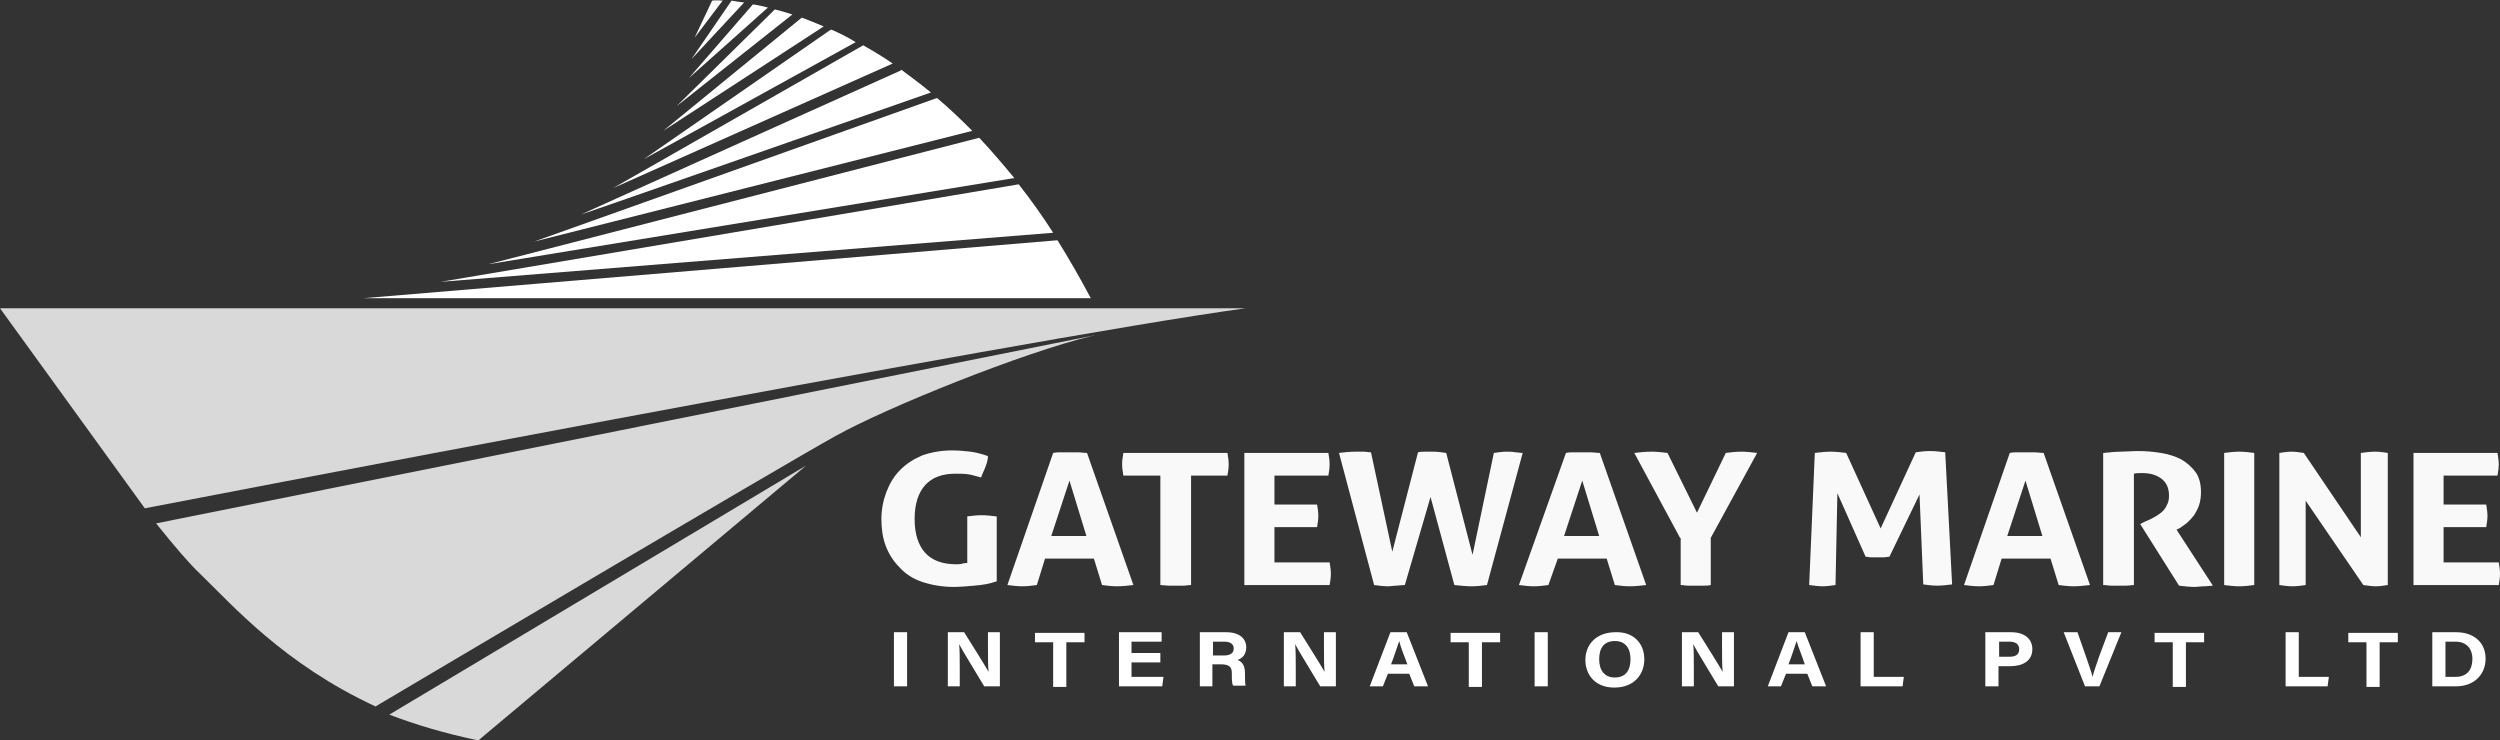 <svg width="287" height="85" viewBox="0 0 287 85" fill="none" xmlns="http://www.w3.org/2000/svg">
<rect x="0" y="0" width="287" height="85" fill="#333333" stroke="none"/>
<g clip-path="url(#clip0_191_34)">
<path d="M111.619 15.021C110.252 13.649 108.956 12.422 107.589 11.266H107.517L61.315 27.732L111.619 15.021Z" fill="white"/>
<path d="M106.869 10.616C105.718 9.677 104.566 8.811 103.487 8.016C103.415 8.016 103.415 8.088 103.415 8.088C103.415 8.088 66.64 24.626 66.712 24.626C66.784 24.626 99.025 13.36 106.869 10.616Z" fill="white"/>
<path d="M112.411 15.815L56.061 30.331L116.441 20.437C115.073 18.776 113.706 17.188 112.411 15.815Z" fill="white"/>
<path d="M94.563 3.033C93.7 2.672 92.836 2.311 92.044 2.022L76.14 15.021L94.563 3.033Z" fill="white"/>
<path d="M120.903 26.72C119.607 24.698 118.312 22.893 116.945 21.16L50.592 32.353L120.903 26.72Z" fill="white"/>
<path d="M102.479 7.294C101.328 6.5 100.249 5.85 99.097 5.2L70.383 21.593L102.479 7.294Z" fill="white"/>
<path d="M95.427 3.394C95.355 3.466 95.283 3.466 95.283 3.466L73.909 18.271L98.233 4.838C97.298 4.261 96.29 3.755 95.427 3.394Z" fill="white"/>
<path d="M82.905 0.144L82.977 0.072C82.185 -8.17712e-05 81.753 0.072 81.753 0.072L79.738 4.333L82.905 0.144Z" fill="white"/>
<path d="M85.424 0.289C84.848 0.217 84.416 0.144 83.984 0.072L79.378 6.788L85.424 0.289Z" fill="white"/>
<path d="M88.158 0.866C87.583 0.722 87.007 0.578 86.431 0.505L79.091 8.955L88.158 0.866Z" fill="white"/>
<path d="M77.651 12.205L90.965 1.661C90.245 1.445 89.598 1.228 88.95 1.083L77.651 12.205Z" fill="white"/>
<path d="M121.406 27.587C121.335 27.587 121.335 27.587 121.335 27.587L41.74 34.231H125.221C123.997 31.92 122.702 29.681 121.406 27.587Z" fill="white"/>
<path d="M125.653 38.492L17.92 60.085C20.007 62.685 21.734 64.707 22.885 65.79C26.699 69.473 32.529 76.189 43.108 81.1C45.554 79.656 89.526 53.585 95.931 50.047C101.904 46.724 117.52 40.442 125.365 38.564C125.437 38.564 125.509 38.564 125.653 38.492Z" fill="#D9D9D9"/>
<path d="M92.548 53.441L44.691 82.039C47.713 83.195 51.096 84.206 54.91 85L92.548 53.441Z" fill="#D9D9D9"/>
<path d="M0 35.387L16.624 58.352C16.624 58.352 117.232 38.925 142.996 35.387" fill="#D9D9D9"/>
<path d="M110.971 59.29C111.547 59.218 112.123 59.146 112.699 59.146C113.274 59.146 113.85 59.218 114.426 59.29V66.729C113.634 67.018 112.771 67.162 111.835 67.234C110.971 67.306 110.18 67.379 109.532 67.379C108.165 67.379 106.941 67.162 105.862 66.801C104.782 66.44 103.919 65.862 103.271 65.14C102.551 64.418 102.048 63.623 101.688 62.685C101.328 61.746 101.184 60.663 101.184 59.579C101.184 58.496 101.4 57.413 101.76 56.474C102.12 55.535 102.623 54.668 103.343 53.946C104.063 53.224 104.854 52.719 105.862 52.285C106.869 51.924 108.021 51.708 109.316 51.708C110.108 51.708 110.756 51.78 111.403 51.852C112.051 51.924 112.771 52.141 113.418 52.358C113.418 52.791 113.274 53.224 113.13 53.585C112.986 54.019 112.771 54.38 112.627 54.813C112.051 54.668 111.619 54.524 111.187 54.452C110.756 54.38 110.252 54.38 109.676 54.38C108.165 54.38 107.013 54.813 106.222 55.679C105.43 56.546 104.998 57.846 104.998 59.579C104.998 61.312 105.43 62.612 106.222 63.479C107.013 64.346 108.237 64.779 109.748 64.779C110.036 64.779 110.252 64.779 110.468 64.707C110.684 64.635 110.899 64.635 111.043 64.635V59.29H110.971Z" fill="#F9F9FA"/>
<path d="M120.903 51.996C121.263 51.924 121.55 51.924 121.838 51.924C122.126 51.924 122.486 51.924 122.846 51.924C123.134 51.924 123.493 51.924 123.781 51.924C124.069 51.924 124.429 51.996 124.789 51.996L130.114 67.162C129.467 67.234 128.819 67.307 128.243 67.307C127.667 67.307 127.092 67.234 126.516 67.162L125.58 64.129H119.967L119.032 67.162C118.456 67.234 117.952 67.307 117.376 67.307C116.801 67.307 116.225 67.234 115.649 67.162L120.903 51.996ZM124.717 61.529L122.774 55.174L120.687 61.529H124.717Z" fill="#F9F9FA"/>
<path d="M133.209 54.596H128.963C128.891 54.163 128.819 53.73 128.819 53.297C128.819 52.863 128.891 52.43 128.963 51.997H140.909C140.981 52.43 141.053 52.863 141.053 53.297C141.053 53.73 140.981 54.235 140.909 54.596H136.735V67.162C136.447 67.162 136.159 67.234 135.872 67.234C135.584 67.234 135.296 67.234 135.008 67.234C134.72 67.234 134.432 67.234 134.144 67.234C133.857 67.234 133.497 67.162 133.209 67.162V54.596Z" fill="#F9F9FA"/>
<path d="M142.852 51.997H152.496C152.568 52.43 152.64 52.863 152.64 53.297C152.64 53.73 152.568 54.235 152.496 54.596H146.307V57.918H151.2C151.272 58.352 151.344 58.785 151.344 59.218C151.344 59.652 151.272 60.085 151.2 60.518H146.307V64.562H152.64C152.712 64.996 152.784 65.429 152.784 65.862C152.784 66.296 152.712 66.801 152.64 67.162H142.852V51.997Z" fill="#F9F9FA"/>
<path d="M153.719 51.996C154.295 51.924 154.943 51.852 155.662 51.852C155.95 51.852 156.238 51.852 156.526 51.852C156.814 51.852 157.102 51.924 157.389 51.924L159.836 63.335L162.787 51.924C163.075 51.852 163.363 51.852 163.651 51.852C163.938 51.852 164.226 51.852 164.514 51.852C165.018 51.852 165.522 51.924 166.025 51.996L169.048 63.696L171.495 51.996C171.999 51.924 172.502 51.852 173.006 51.852C173.294 51.852 173.654 51.852 173.942 51.924C174.23 51.924 174.517 51.996 174.805 51.996L170.703 67.162C170.127 67.234 169.552 67.307 168.904 67.307C168.328 67.307 167.681 67.234 166.961 67.162L164.226 57.052L161.276 67.162C160.916 67.162 160.556 67.234 160.268 67.234C159.98 67.234 159.692 67.307 159.333 67.307C158.829 67.307 158.325 67.234 157.749 67.162L153.719 51.996Z" fill="#F9F9FA"/>
<path d="M179.771 51.996C180.131 51.924 180.419 51.924 180.706 51.924C180.994 51.924 181.354 51.924 181.714 51.924C182.002 51.924 182.362 51.924 182.649 51.924C182.937 51.924 183.297 51.996 183.657 51.996L188.982 67.162C188.335 67.234 187.687 67.307 187.111 67.307C186.536 67.307 185.96 67.234 185.384 67.162L184.449 64.129H178.835L177.756 67.162C177.18 67.234 176.676 67.307 176.101 67.307C175.525 67.307 174.949 67.234 174.373 67.162L179.771 51.996ZM183.585 61.529L181.642 55.174L179.555 61.529H183.585Z" fill="#F9F9FA"/>
<path d="M192.869 61.746L187.615 51.996C188.263 51.924 188.91 51.852 189.63 51.852C190.206 51.852 190.854 51.924 191.429 51.996L194.812 58.857L198.122 51.996C198.698 51.924 199.274 51.852 199.921 51.852C200.497 51.852 201.073 51.924 201.72 51.996L196.395 61.746V67.162C196.107 67.234 195.747 67.234 195.531 67.234C195.243 67.234 194.956 67.234 194.668 67.234C194.38 67.234 194.092 67.234 193.804 67.234C193.516 67.234 193.228 67.162 192.941 67.162V61.746H192.869Z" fill="#F9F9FA"/>
<path d="M208.341 51.996C208.989 51.924 209.565 51.852 210.14 51.852C210.788 51.852 211.364 51.924 211.94 51.996L215.898 60.663L219.928 51.924C220.432 51.852 220.935 51.78 221.583 51.78C222.159 51.78 222.734 51.852 223.31 51.924L224.102 67.09C223.526 67.162 222.95 67.234 222.375 67.234C221.871 67.234 221.295 67.162 220.791 67.09L220.36 56.763L216.905 63.912C216.689 63.912 216.473 63.984 216.186 63.984C215.898 63.984 215.682 63.984 215.466 63.984C215.25 63.984 215.034 63.984 214.818 63.984C214.602 63.984 214.386 63.912 214.171 63.912L210.932 56.618L210.716 67.162C210.212 67.234 209.709 67.306 209.277 67.306C208.773 67.306 208.269 67.234 207.694 67.162L208.341 51.996Z" fill="#F9F9FA"/>
<path d="M230.723 51.996C231.083 51.924 231.37 51.924 231.658 51.924C231.946 51.924 232.306 51.924 232.666 51.924C232.954 51.924 233.314 51.924 233.601 51.924C233.889 51.924 234.249 51.996 234.609 51.996L239.934 67.162C239.287 67.234 238.639 67.307 238.063 67.307C237.488 67.307 236.912 67.234 236.336 67.162L235.401 64.129H229.787L228.852 67.162C228.276 67.234 227.772 67.307 227.196 67.307C226.621 67.307 226.045 67.234 225.469 67.162L230.723 51.996ZM234.465 61.529L232.522 55.174L230.435 61.529H234.465Z" fill="#F9F9FA"/>
<path d="M241.518 51.996C242.237 51.924 242.885 51.852 243.461 51.852C244.036 51.852 244.756 51.78 245.476 51.78C246.339 51.78 247.203 51.852 248.066 51.996C248.93 52.141 249.65 52.358 250.369 52.719C251.017 53.08 251.593 53.585 252.025 54.163C252.456 54.741 252.672 55.535 252.672 56.474C252.672 57.052 252.6 57.557 252.456 57.99C252.312 58.424 252.097 58.785 251.881 59.146C251.665 59.435 251.377 59.724 251.089 60.013C250.801 60.229 250.513 60.446 250.297 60.59L249.866 60.807L254.04 67.234C253.752 67.234 253.392 67.306 253.032 67.306C252.672 67.306 252.312 67.379 251.953 67.379C251.377 67.379 250.729 67.306 250.153 67.234L245.692 60.157L246.267 59.868C246.483 59.796 246.771 59.651 247.059 59.507C247.347 59.363 247.707 59.146 247.994 58.929C248.282 58.713 248.57 58.424 248.714 58.063C248.93 57.702 249.002 57.34 249.002 56.907C249.002 56.041 248.714 55.391 248.138 54.957C247.563 54.524 246.843 54.307 245.907 54.307C245.548 54.307 245.26 54.307 244.972 54.38V67.162C244.684 67.162 244.396 67.234 244.108 67.234C243.82 67.234 243.533 67.234 243.245 67.234C242.957 67.234 242.669 67.234 242.381 67.234C242.093 67.234 241.805 67.162 241.446 67.162V51.996H241.518Z" fill="#F9F9FA"/>
<path d="M255.335 51.996C255.911 51.924 256.487 51.852 257.062 51.852C257.638 51.852 258.214 51.924 258.789 51.996V67.162C258.214 67.234 257.638 67.307 257.062 67.307C256.487 67.307 255.911 67.234 255.335 67.162V51.996Z" fill="#F9F9FA"/>
<path d="M261.668 51.996C262.172 51.924 262.604 51.852 263.035 51.852C263.539 51.852 263.971 51.924 264.475 51.996L271.024 61.674V51.996C271.599 51.924 272.103 51.852 272.679 51.852C273.183 51.852 273.614 51.924 274.118 51.996V67.162C273.614 67.234 273.183 67.307 272.751 67.307C272.319 67.307 271.815 67.234 271.312 67.162L264.691 57.485V67.162C264.187 67.234 263.683 67.307 263.179 67.307C262.676 67.307 262.172 67.234 261.668 67.162V51.996Z" fill="#F9F9FA"/>
<path d="M277.069 51.997H286.712C286.784 52.43 286.856 52.863 286.856 53.297C286.856 53.73 286.784 54.235 286.712 54.596H280.523V57.918H285.417C285.489 58.352 285.561 58.785 285.561 59.218C285.561 59.652 285.489 60.085 285.417 60.518H280.523V64.562H286.856C286.928 64.996 287 65.429 287 65.862C287 66.296 286.928 66.801 286.856 67.162H277.069V51.997Z" fill="#F9F9FA"/>
<path d="M104.135 72.579V78.789H102.623V72.579H104.135ZM108.812 78.789V72.579H110.684C111.547 73.951 113.13 76.478 113.49 77.128C113.418 76.478 113.418 75.395 113.418 74.384V72.579H114.786V78.789H112.986C112.267 77.562 110.468 74.673 110.108 73.951C110.18 74.528 110.18 75.756 110.18 76.912V78.789H108.812ZM120.903 73.734H118.816V72.651H124.501V73.734H122.414V78.862H120.903V73.734ZM129.898 76.117V77.706H133.569L133.425 78.789H128.459V72.579H133.353V73.662H129.898V74.962H133.209V76.045H129.898V76.117ZM139.182 76.334V78.789H137.743V72.579H140.765C142.277 72.579 143.068 73.301 143.068 74.312C143.068 75.178 142.564 75.612 142.061 75.756C142.421 75.901 142.924 76.189 142.924 77.273V77.562C142.924 77.995 142.924 78.428 142.996 78.717H141.557C141.413 78.428 141.413 77.995 141.413 77.345V77.273C141.413 76.623 141.197 76.262 140.118 76.262H139.182V76.334ZM139.182 75.251H140.477C141.269 75.251 141.629 74.962 141.629 74.456C141.629 73.951 141.269 73.662 140.549 73.662H139.254V75.251H139.182ZM147.386 78.789V72.579H149.257C150.121 73.951 151.704 76.478 152.064 77.128C151.992 76.478 151.992 75.395 151.992 74.384V72.579H153.359V78.789H151.56C150.841 77.562 149.041 74.673 148.682 73.951C148.754 74.528 148.754 75.756 148.754 76.912V78.789H147.386ZM159.333 77.345L158.757 78.789H157.246L159.62 72.579H161.492L163.938 78.789H162.355L161.779 77.345H159.333ZM160.628 73.59C160.412 74.167 160.124 75.178 159.692 76.262H161.563C161.06 74.962 160.772 74.167 160.628 73.59ZM168.616 73.734H166.529V72.651H172.214V73.734H170.127V78.862H168.616V73.734ZM177.684 72.579V78.789H176.173V72.579H177.684ZM188.767 75.684C188.767 77.417 187.615 78.934 185.312 78.934C183.153 78.934 182.002 77.489 182.002 75.756C182.002 73.951 183.297 72.579 185.456 72.579C187.471 72.506 188.767 73.806 188.767 75.684ZM183.585 75.684C183.585 76.912 184.161 77.778 185.384 77.778C186.752 77.778 187.183 76.767 187.183 75.684C187.183 74.528 186.68 73.59 185.384 73.59C184.089 73.59 183.585 74.456 183.585 75.684ZM193.085 78.789V72.579H194.956C195.819 73.951 197.402 76.478 197.762 77.128C197.69 76.478 197.69 75.395 197.69 74.384V72.579H199.058V78.789H197.259C196.539 77.562 194.74 74.673 194.38 73.951C194.452 74.528 194.452 75.756 194.452 76.912V78.789H193.085ZM205.031 77.345L204.455 78.789H202.944L205.319 72.579H207.19L209.637 78.789H208.053L207.478 77.345H205.031ZM206.254 73.59C206.038 74.167 205.751 75.178 205.319 76.262H207.19C206.758 74.962 206.398 74.167 206.254 73.59ZM213.595 72.579H215.106V77.706H218.56L218.417 78.789H213.595V72.579ZM227.988 72.579H230.867C232.378 72.579 233.313 73.301 233.313 74.528C233.313 75.901 232.162 76.478 230.795 76.478H229.427V78.789H227.916V72.579H227.988ZM230.651 75.395C231.37 75.395 231.802 75.178 231.802 74.528C231.802 73.879 231.298 73.662 230.651 73.662H229.499V75.395H230.651ZM239.359 78.789L236.912 72.579H238.495L239.503 75.467C239.79 76.334 240.078 77.056 240.222 77.706C240.366 77.128 240.654 76.334 240.942 75.467L242.021 72.579H243.533L241.014 78.789H239.359ZM249.434 73.734H247.347V72.651H253.032V73.734H250.945V78.862H249.434V73.734ZM262.388 72.579H263.899V77.706H267.353L267.209 78.789H262.388V72.579ZM271.671 73.734H269.584V72.651H275.27V73.734H273.183V78.862H271.671V73.734ZM279.228 72.579H281.962C283.977 72.579 285.345 73.734 285.345 75.612C285.345 77.417 284.049 78.789 281.962 78.789H279.228V72.579ZM280.739 77.706H281.89C283.258 77.706 283.834 76.839 283.834 75.612C283.834 74.601 283.258 73.662 281.89 73.662H280.739V77.706Z" fill="white"/>
</g>
<defs>
<clipPath id="clip0_191_34">
<rect width="287" height="85" fill="white"/>
</clipPath>
</defs>
</svg>
